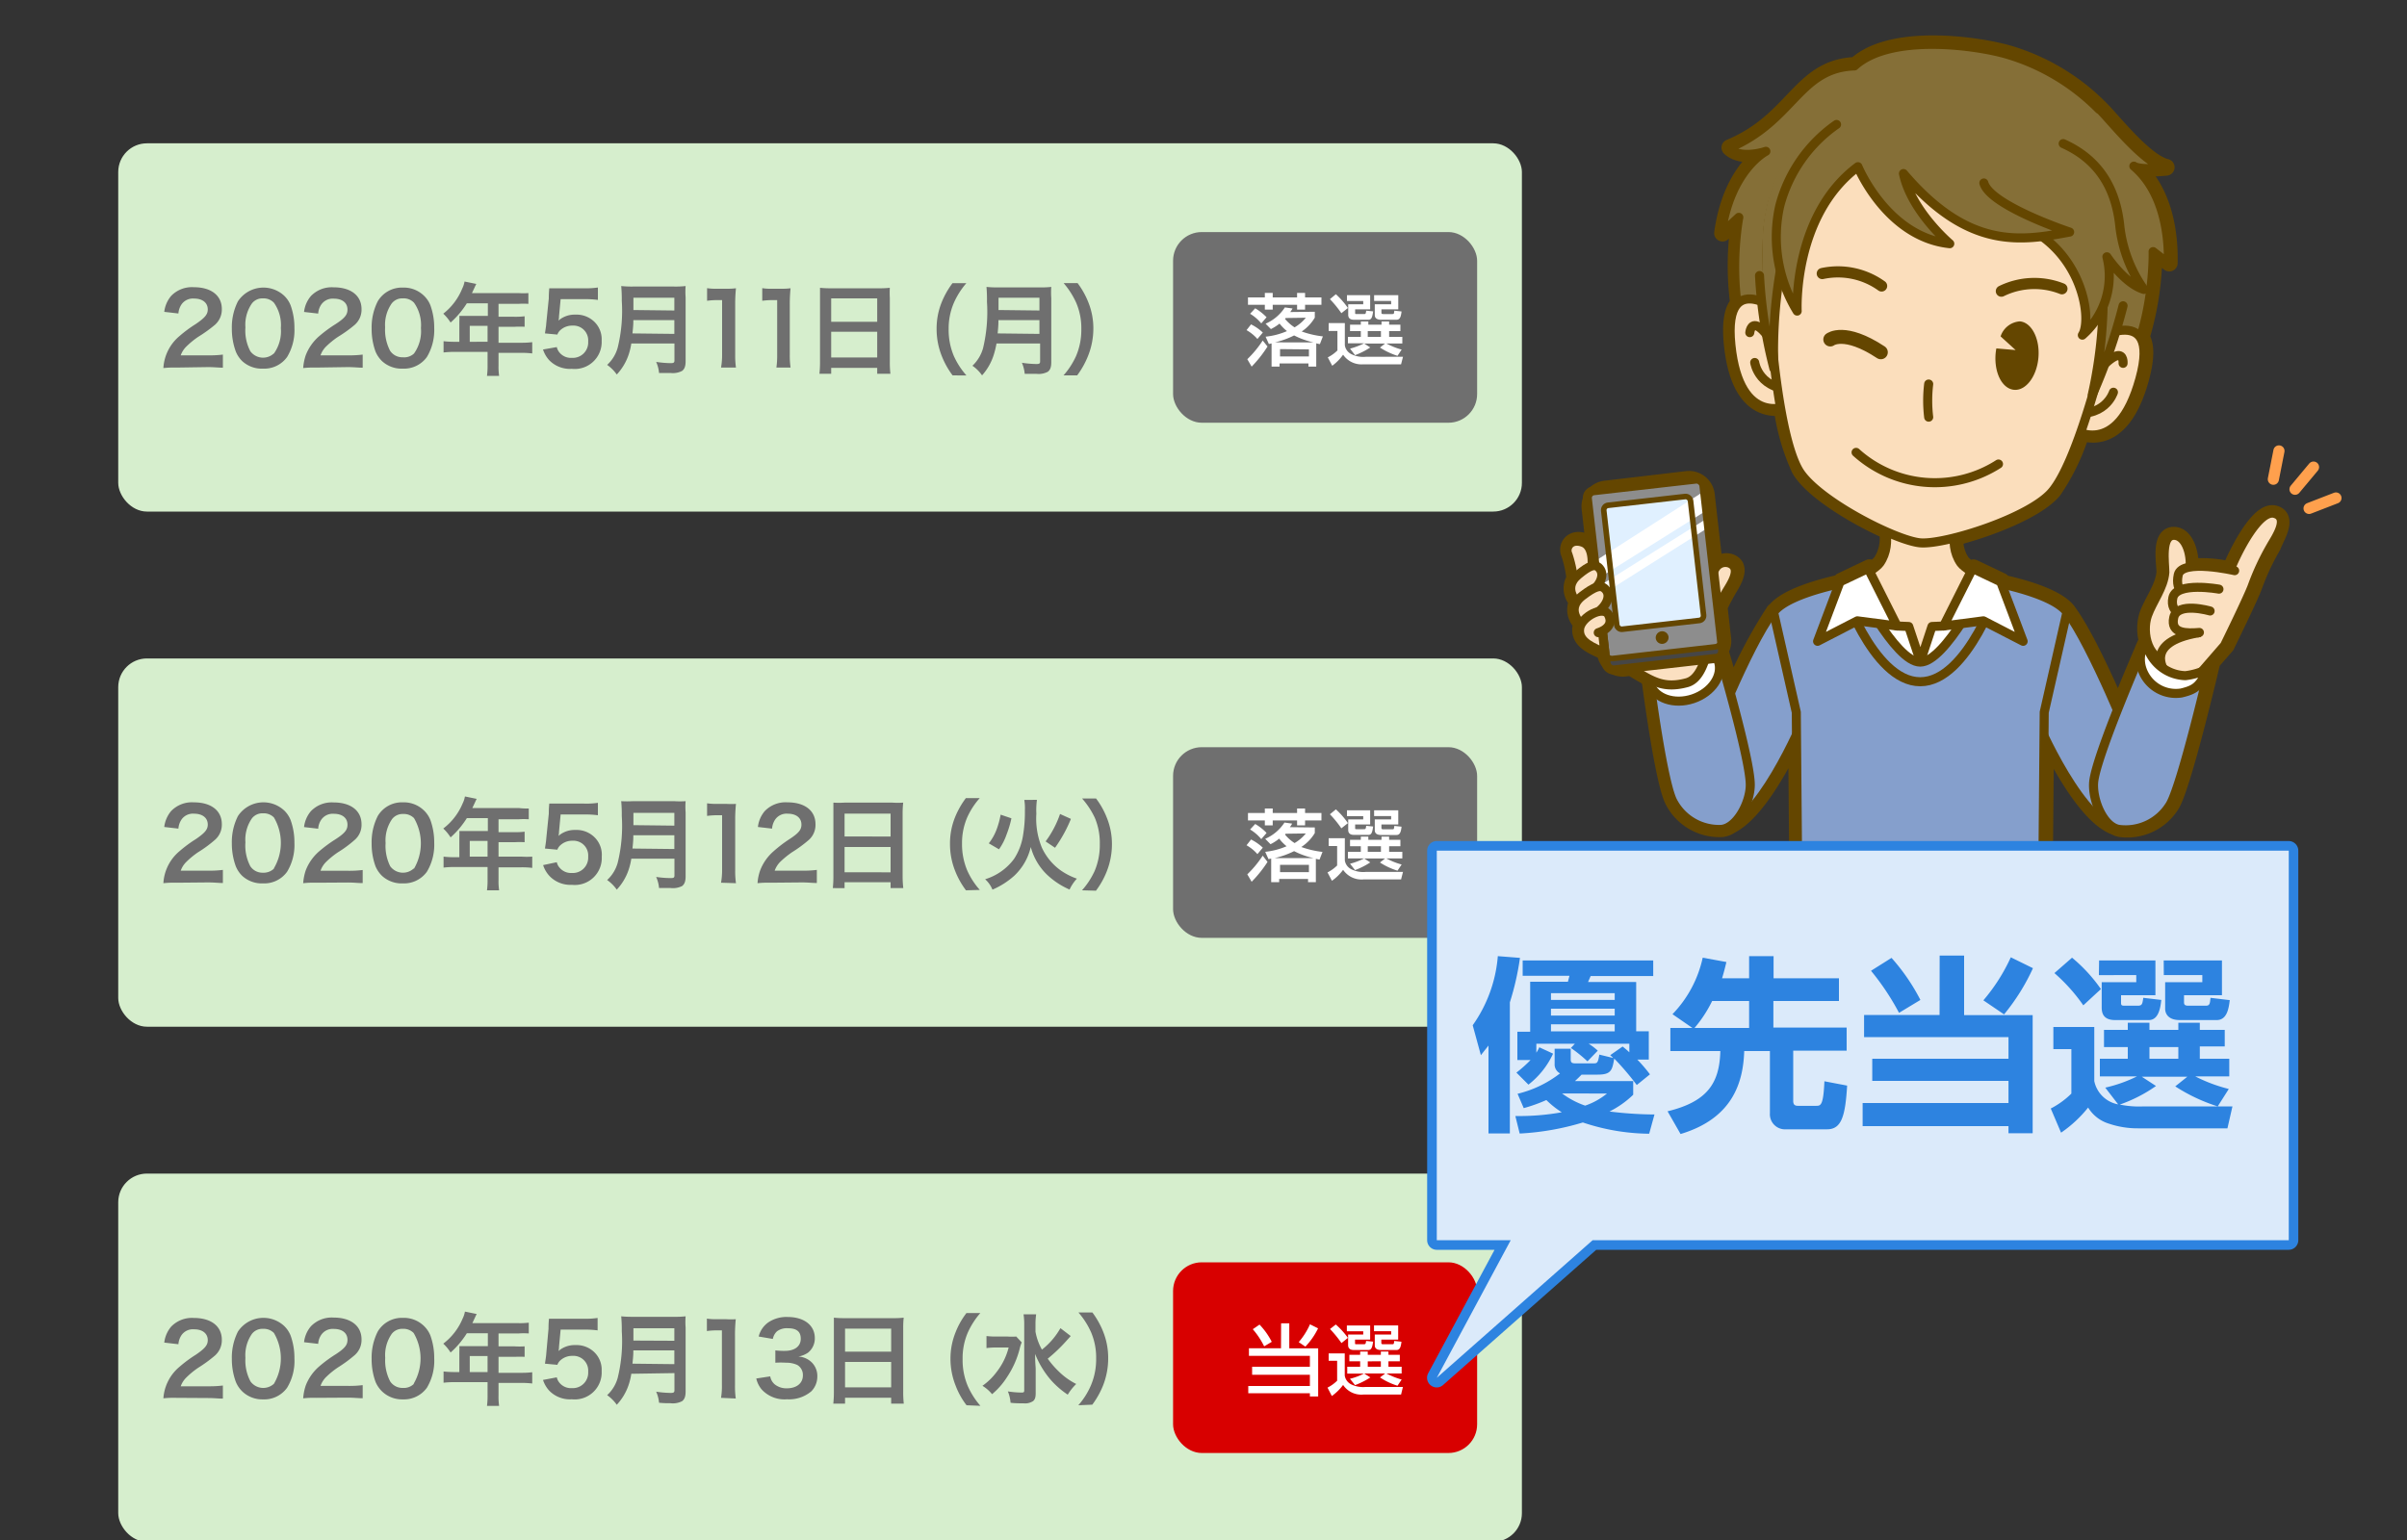 <svg xmlns="http://www.w3.org/2000/svg" xmlns:xlink="http://www.w3.org/1999/xlink" viewBox="0 0 250 160"><rect x="0" y="0" width="250" height="160" fill="#333333" stroke="none"/><defs><style>.a,.j,.r,.u,.v,.x{fill:none;}.b{fill:#d6eecd;}.c{fill:#6f6f6f;}.d,.l{fill:#fff;}.e{fill:#d80000;}.f{clip-path:url(#a);}.g,.s{fill:#644600;}.g,.h,.i,.j,.k,.l,.m,.n,.r,.t,.u,.v{stroke:#644600;}.g,.h,.i,.j,.k,.l,.m,.n,.r,.t,.u,.v,.x{stroke-linecap:round;stroke-linejoin:round;}.g{stroke-width:1.74px;}.h{fill:#7a6528;}.h,.i,.j,.k,.l,.m,.n,.t{stroke-width:0.94px;}.i{fill:#635544;}.k{fill:#fbdebc;}.m{fill:#859fcc;}.n{fill:#fbe0c1;}.o{fill:#464646;}.p{fill:#8d8d8d;}.q{fill:#e0f0ff;}.r{stroke-width:0.58px;}.t,.w{fill:#856f37;}.u{stroke-width:1.45px;}.v,.x{stroke-width:1.16px;}.x{stroke:#ffa04d;}.y{fill:#dbeafa;}.z{fill:#2d83e0;}</style><clipPath id="a"><rect class="a" x="161.57" width="82.65" height="87.77"/></clipPath></defs><rect class="b" x="12.28" y="14.89" width="145.79" height="38.26" rx="2.98"/><path class="c" d="M18.3,38.19a9.73,9.73,0,0,0-1.33.05,4.68,4.68,0,0,1,1.68-3.33,13.54,13.54,0,0,1,1.69-1.25c.95-.65,1.24-1,1.24-1.51,0-.7-.55-1.13-1.42-1.13a1.44,1.44,0,0,0-1.31.61,1.94,1.94,0,0,0-.32.94l-1.47-.17a3.15,3.15,0,0,1,.71-1.65,3,3,0,0,1,2.36-.91c1.8,0,2.91.86,2.91,2.27a2.12,2.12,0,0,1-.73,1.65A14.67,14.67,0,0,1,20.58,35a8.59,8.59,0,0,0-1.22,1,2.41,2.41,0,0,0-.59.92h2.88a11.07,11.07,0,0,0,1.5-.08v1.36c-.48,0-.89-.06-1.55-.06Z"/><path class="c" d="M25.16,37.52a2.94,2.94,0,0,1-.67-1,6.81,6.81,0,0,1-.41-2.36,6,6,0,0,1,.63-2.85,3.17,3.17,0,0,1,4.79-.6,2.84,2.84,0,0,1,.68,1,6.83,6.83,0,0,1,.4,2.38,5.36,5.36,0,0,1-.76,3,2.92,2.92,0,0,1-2.5,1.21A3,3,0,0,1,25.16,37.52Zm3.29-.79a4,4,0,0,0,.72-2.65,4,4,0,0,0-.72-2.63A1.49,1.49,0,0,0,27.32,31a1.38,1.38,0,0,0-1.15.52,3.87,3.87,0,0,0-.68,2.5A4.61,4.61,0,0,0,26,36.49a1.64,1.64,0,0,0,2.43.24Z"/><path class="c" d="M32.81,38.19a9.65,9.65,0,0,0-1.32.05,5.38,5.38,0,0,1,.26-1.32,5,5,0,0,1,1.41-2,14,14,0,0,1,1.7-1.25c1-.65,1.23-1,1.23-1.51,0-.7-.54-1.13-1.42-1.13a1.44,1.44,0,0,0-1.3.61,1.84,1.84,0,0,0-.32.94l-1.47-.17a3.07,3.07,0,0,1,.71-1.65,3,3,0,0,1,2.35-.91c1.8,0,2.91.86,2.91,2.27a2.09,2.09,0,0,1-.73,1.65A14,14,0,0,1,35.1,35a8.74,8.74,0,0,0-1.23,1,2.39,2.39,0,0,0-.58.92h2.88a11.17,11.17,0,0,0,1.5-.08v1.36c-.49,0-.9-.06-1.56-.06Z"/><path class="c" d="M39.68,37.52a3,3,0,0,1-.68-1,6.8,6.8,0,0,1-.4-2.36,6,6,0,0,1,.63-2.85,2.91,2.91,0,0,1,2.62-1.43,3,3,0,0,1,2.17.83,2.84,2.84,0,0,1,.68,1,6.83,6.83,0,0,1,.4,2.38,5.44,5.44,0,0,1-.76,3,2.93,2.93,0,0,1-2.5,1.21A3,3,0,0,1,39.68,37.52ZM43,36.73a4,4,0,0,0,.72-2.65A4,4,0,0,0,43,31.45,1.48,1.48,0,0,0,41.84,31a1.38,1.38,0,0,0-1.15.52A3.87,3.87,0,0,0,40,34a4.72,4.72,0,0,0,.52,2.45,1.53,1.53,0,0,0,1.32.67A1.49,1.49,0,0,0,43,36.73Z"/><path class="c" d="M47.71,33.42a5.74,5.74,0,0,0,0-.6c.22,0,.44,0,.72,0h2.24V31.51H48.49a9.22,9.22,0,0,1-1.69,2,4.66,4.66,0,0,0-.76-.92A6.3,6.3,0,0,0,48,30a2.7,2.7,0,0,0,.25-.75l1.22.25c-.06.12-.08.15-.15.31l-.3.64h4.81a7.48,7.48,0,0,0,1.05,0v1.12a7.74,7.74,0,0,0-1.05,0H51.78v1.34h1.65a7.81,7.81,0,0,0,1.06-.05v1.09a10,10,0,0,0-1,0H51.78v1.66h2.38a8.67,8.67,0,0,0,1.12-.06v1.17a9,9,0,0,0-1.12-.06H51.78v1.29a6.4,6.4,0,0,0,.06,1.1H50.58a7.75,7.75,0,0,0,.06-1.12V36.56H47.19a9.11,9.11,0,0,0-1.12.06V35.45a8.89,8.89,0,0,0,1.12.06h.52Zm2.93,2.09V33.85H48.79v1.66Z"/><path class="c" d="M57.83,36.06a1.35,1.35,0,0,0,.31.6,1.54,1.54,0,0,0,1.26.52,1.6,1.6,0,0,0,1.69-1.7,1.53,1.53,0,0,0-1.62-1.65,1.8,1.8,0,0,0-1.27.47,1.1,1.1,0,0,0-.31.46l-1.29-.12c.11-.73.12-.78.14-1.07L57,31c0-.19,0-.54.05-1.05.3,0,.54,0,1.09,0h2.53a8.16,8.16,0,0,0,1.43-.08v1.29a10.28,10.28,0,0,0-1.42-.08H58.23l-.17,1.8c0,.08,0,.23-.06.43a2.55,2.55,0,0,1,1.76-.62,2.65,2.65,0,0,1,2,.77,2.53,2.53,0,0,1,.73,1.93,2.8,2.8,0,0,1-3.1,2.93,3,3,0,0,1-2.34-.89,3,3,0,0,1-.65-1.12Z"/><path class="c" d="M65.57,35.69a6.79,6.79,0,0,1-.3,1.22,5.63,5.63,0,0,1-1.21,2,4.12,4.12,0,0,0-1-1,3.79,3.79,0,0,0,1.1-1.81,16,16,0,0,0,.42-4.83,14.19,14.19,0,0,0-.06-1.55,10.72,10.72,0,0,0,1.21.05h4.29a9.54,9.54,0,0,0,1.19-.05,7.85,7.85,0,0,0,0,1.16v6.66c0,.52-.12.81-.37,1a2.1,2.1,0,0,1-1.2.21c-.33,0-.67,0-1.19,0a3.54,3.54,0,0,0-.3-1.15,10.87,10.87,0,0,0,1.51.13c.31,0,.39-.06.39-.28V35.69Zm4.47-1V33.26H65.78c0,.32,0,.55-.09,1.38Zm0-2.43V30.93H65.79v1.28Z"/><path class="c" d="M74.89,38.19A7.56,7.56,0,0,0,75,36.85V31.18h-.5a7.55,7.55,0,0,0-1.06.07V29.94a5.93,5.93,0,0,0,1,.06h1a7.74,7.74,0,0,0,1-.05,16,16,0,0,0-.08,1.7v5.2a8.85,8.85,0,0,0,.08,1.34Z"/><path class="c" d="M80.64,38.19a8.76,8.76,0,0,0,.08-1.34V31.18h-.49a7.55,7.55,0,0,0-1.06.07V29.94a5.86,5.86,0,0,0,1,.06h.94a7.65,7.65,0,0,0,1-.05,16,16,0,0,0-.08,1.7v5.2a8.85,8.85,0,0,0,.08,1.34Z"/><path class="c" d="M85.17,31c0-.4,0-.76,0-1.1a9.35,9.35,0,0,0,1.14.05h5a8.54,8.54,0,0,0,1.11-.05,9.56,9.56,0,0,0,0,1.05v6.64a10.56,10.56,0,0,0,.06,1.24H91.11v-.61H86.33v.61H85.11a11.05,11.05,0,0,0,.06-1.24Zm1.16,2.43h4.78V31H86.33Zm0,3.71h4.78V34.47H86.33Z"/><path class="c" d="M98.94,39a8.48,8.48,0,0,1-1.12-2,7.53,7.53,0,0,1-.54-2.83,7.26,7.26,0,0,1,.52-2.75,8.75,8.75,0,0,1,1.13-2h1.44a8.09,8.09,0,0,0-1.3,2.05,6.75,6.75,0,0,0-.54,2.73,6.94,6.94,0,0,0,.55,2.81,8,8,0,0,0,1.3,2Z"/><path class="c" d="M103.5,35.69a9.07,9.07,0,0,1-.3,1.22A5.81,5.81,0,0,1,102,39a3.9,3.9,0,0,0-1-1,4,4,0,0,0,1.1-1.81,16.16,16.16,0,0,0,.41-4.83,14.84,14.84,0,0,0-.05-1.55,10.64,10.64,0,0,0,1.2.05H108a9.54,9.54,0,0,0,1.19-.05,7.85,7.85,0,0,0,0,1.16v6.66c0,.52-.11.81-.37,1a2.06,2.06,0,0,1-1.19.21c-.33,0-.67,0-1.2,0a3.81,3.81,0,0,0-.29-1.15,10.75,10.75,0,0,0,1.51.13c.31,0,.38-.06.38-.28V35.69Zm4.46-1V33.26H103.7c0,.32,0,.55-.08,1.38Zm0-2.43V30.93h-4.25v1.28Z"/><path class="c" d="M110.46,39a8,8,0,0,0,1.3-2,6.91,6.91,0,0,0,.55-2.81,6.68,6.68,0,0,0-.53-2.73,8.48,8.48,0,0,0-1.31-2.05h1.45a8.65,8.65,0,0,1,1.12,2,7.26,7.26,0,0,1,.52,2.75A7.68,7.68,0,0,1,113,37a8.85,8.85,0,0,1-1.12,2Z"/><rect class="c" x="121.84" y="24.11" width="31.58" height="19.81" rx="2.98"/><path class="d" d="M129.94,33.7a5.08,5.08,0,0,1,1.22.85l-.56.67a4.32,4.32,0,0,0-1.13-.92ZM131.65,36A12.7,12.7,0,0,1,130,38.09l-.45-.77a11,11,0,0,0,1.6-1.94Zm-.28-5.57h.82v.47h2.53v-.47h.83v.47h1.7v.77h-1.7v.5h-.83v-.5h-2.53v.5h-.82v-.5h-1.75v-.77h1.75Zm-1,1.6a5.58,5.58,0,0,1,1.18.93l-.55.64a4.52,4.52,0,0,0-1.16-1Zm6.19.36V33a4.49,4.49,0,0,1-1.36,1.44,9.71,9.71,0,0,0,2.2.51l-.31.8a3.14,3.14,0,0,1-.38-.08v2.42h-.81v-.33h-3v.33h-.83V35.68l-.28.06-.34-.76a7.5,7.5,0,0,0,2.22-.58,4.67,4.67,0,0,1-.77-.78,4.92,4.92,0,0,1-.9.57l-.55-.56a4.53,4.53,0,0,0,2-1.69l.8.11a3,3,0,0,1-.24.37Zm-.15,3.18a8.34,8.34,0,0,1-2-.72,8.58,8.58,0,0,1-2,.72Zm-3.46.7v.76h3V36.3Zm.59-3.23a.3.3,0,0,1-.08.08,4.12,4.12,0,0,0,1,.89,4.27,4.27,0,0,0,1.17-1Z"/><path class="d" d="M138,33.57h1.68v2.31a1.23,1.23,0,0,0,.67.91,2.75,2.75,0,0,0,1.49.28h3.88l-.2.78h-3.92a2.31,2.31,0,0,1-2.1-1A5,5,0,0,1,138.37,38l-.46-.87a4,4,0,0,0,1-.72V34.39H138Zm.75-3A8.34,8.34,0,0,1,140,32l-.68.54a11.2,11.2,0,0,0-1.19-1.46Zm1.15.1h2.41v1.47h-1.56v.34c0,.14,0,.15.17.15h.69c.23,0,.24,0,.29-.35l.72.07c-.1.74-.22.87-.52.87h-1.48c-.59,0-.59-.4-.59-.54V31.61h1.56v-.34h-1.69Zm.32,5.55a7.3,7.3,0,0,0,1.46-.55H140V35h1.34V34.4h-1.12v-.67h1.12V33.4h.78v.33h1.37V33.4h.79v.33h1.17v.67h-1.17V35h1.37v.69H144a7.49,7.49,0,0,0,1.58.63l-.43.65a7.54,7.54,0,0,1-1.82-.86l.53-.42h-2.17l.63.41a7.83,7.83,0,0,1-1.58.8Zm1.84-1.82V35h1.37V34.4Zm2.43-3.13h-1.77v-.6h2.51v1.47h-1.75v.33c0,.15.07.16.2.16h.9c.2,0,.2,0,.24-.35l.75.08c-.06.55-.17.86-.52.86h-1.57c-.16,0-.69,0-.69-.48V31.61h1.7Z"/><rect class="b" x="12.28" y="68.41" width="145.79" height="38.26" rx="2.98"/><path class="c" d="M18.3,91.71a9.73,9.73,0,0,0-1.33.05,4.68,4.68,0,0,1,1.68-3.33,13.54,13.54,0,0,1,1.69-1.25c.95-.65,1.24-1,1.24-1.51,0-.7-.55-1.13-1.42-1.13a1.44,1.44,0,0,0-1.31.61,1.94,1.94,0,0,0-.32.94l-1.47-.17a3.15,3.15,0,0,1,.71-1.65,3,3,0,0,1,2.36-.91c1.8,0,2.91.86,2.91,2.27a2.08,2.08,0,0,1-.73,1.64,12.87,12.87,0,0,1-1.73,1.27,8.59,8.59,0,0,0-1.22,1,2.41,2.41,0,0,0-.59.92h2.88a11.07,11.07,0,0,0,1.5-.08v1.36c-.48,0-.89-.06-1.55-.06Z"/><path class="c" d="M25.16,91a2.94,2.94,0,0,1-.67-1,6.82,6.82,0,0,1-.41-2.37,6,6,0,0,1,.63-2.84,3.17,3.17,0,0,1,4.79-.6,2.84,2.84,0,0,1,.68,1,6.83,6.83,0,0,1,.4,2.38,5.36,5.36,0,0,1-.76,3,2.92,2.92,0,0,1-2.5,1.21A3,3,0,0,1,25.16,91Zm3.29-.79a5.2,5.2,0,0,0,0-5.28,1.49,1.49,0,0,0-1.13-.43,1.38,1.38,0,0,0-1.15.52,3.87,3.87,0,0,0-.68,2.5A4.61,4.61,0,0,0,26,90a1.51,1.51,0,0,0,1.31.67A1.54,1.54,0,0,0,28.45,90.25Z"/><path class="c" d="M32.81,91.71a9.65,9.65,0,0,0-1.32.05,5.38,5.38,0,0,1,.26-1.32,5,5,0,0,1,1.41-2,14,14,0,0,1,1.7-1.25c1-.65,1.23-1,1.23-1.51,0-.7-.54-1.13-1.42-1.13a1.44,1.44,0,0,0-1.3.61,1.84,1.84,0,0,0-.32.94l-1.47-.17a3.07,3.07,0,0,1,.71-1.65,3,3,0,0,1,2.35-.91c1.8,0,2.91.86,2.91,2.27a2.05,2.05,0,0,1-.73,1.64,12.33,12.33,0,0,1-1.72,1.27,8.74,8.74,0,0,0-1.23,1,2.39,2.39,0,0,0-.58.92h2.88a11.17,11.17,0,0,0,1.5-.08v1.36c-.49,0-.9-.06-1.56-.06Z"/><path class="c" d="M39.68,91A3,3,0,0,1,39,90a6.82,6.82,0,0,1-.4-2.37,6,6,0,0,1,.63-2.84,2.91,2.91,0,0,1,2.62-1.43,3,3,0,0,1,2.17.83,2.84,2.84,0,0,1,.68,1,6.83,6.83,0,0,1,.4,2.38,5.44,5.44,0,0,1-.76,3,2.93,2.93,0,0,1-2.5,1.21A3,3,0,0,1,39.68,91ZM43,90.25A5.2,5.2,0,0,0,43,85a1.48,1.48,0,0,0-1.12-.43,1.38,1.38,0,0,0-1.15.52,3.87,3.87,0,0,0-.68,2.5A4.72,4.72,0,0,0,40.53,90a1.64,1.64,0,0,0,2.43.24Z"/><path class="c" d="M47.71,86.94a5.74,5.74,0,0,0,0-.6c.22,0,.44,0,.72,0h2.24V85H48.49a9.22,9.22,0,0,1-1.69,2,4.66,4.66,0,0,0-.76-.92,6.3,6.3,0,0,0,2-2.58,2.7,2.7,0,0,0,.25-.75l1.22.25c-.06.12-.08.15-.15.31l-.3.64h4.81A7.48,7.48,0,0,0,54.92,84v1.12a7.74,7.74,0,0,0-1.05,0H51.78v1.34h1.65a7.81,7.81,0,0,0,1.06-.05v1.09a10,10,0,0,0-1,0H51.78V89h2.38A8.67,8.67,0,0,0,55.28,89v1.17a9,9,0,0,0-1.12-.06H51.78v1.29a6.4,6.4,0,0,0,.06,1.1H50.58a7.75,7.75,0,0,0,.06-1.12V90.08H47.19a9.11,9.11,0,0,0-1.12.06V89a8.89,8.89,0,0,0,1.12.06h.52ZM50.64,89V87.37H48.79V89Z"/><path class="c" d="M57.83,89.58a1.26,1.26,0,0,0,.31.59,1.55,1.55,0,0,0,1.26.53A1.6,1.6,0,0,0,61.09,89a1.53,1.53,0,0,0-1.62-1.65,1.8,1.8,0,0,0-1.27.47,1.1,1.1,0,0,0-.31.46l-1.29-.12c.11-.73.12-.78.14-1.07L57,84.54c0-.19,0-.54.05-1.05.3,0,.54,0,1.09,0h2.53a8.16,8.16,0,0,0,1.43-.08v1.29a10.28,10.28,0,0,0-1.42-.08H58.23l-.17,1.8c0,.08,0,.23-.06.43a2.55,2.55,0,0,1,1.76-.62,2.65,2.65,0,0,1,2,.77A2.53,2.53,0,0,1,62.5,89a2.8,2.8,0,0,1-3.1,2.93A3,3,0,0,1,57.06,91a3,3,0,0,1-.65-1.12Z"/><path class="c" d="M65.57,89.21a6.79,6.79,0,0,1-.3,1.22,5.63,5.63,0,0,1-1.21,2,4.12,4.12,0,0,0-1-1,3.79,3.79,0,0,0,1.1-1.81,16,16,0,0,0,.42-4.83,14.19,14.19,0,0,0-.06-1.55,10.72,10.72,0,0,0,1.21,0h4.29a9.54,9.54,0,0,0,1.19,0,7.85,7.85,0,0,0,0,1.16v6.66c0,.52-.12.81-.37,1a2.12,2.12,0,0,1-1.2.2c-.33,0-.67,0-1.19,0a3.54,3.54,0,0,0-.3-1.15,10.74,10.74,0,0,0,1.51.12c.31,0,.39-.05.39-.27V89.21Zm4.47-1V86.78H65.78c0,.32,0,.55-.09,1.38Zm0-2.43V84.45H65.79v1.28Z"/><path class="c" d="M74.89,91.71A7.56,7.56,0,0,0,75,90.37V84.7h-.5a7.55,7.55,0,0,0-1.06.07V83.46a5.93,5.93,0,0,0,1,.06h1a7.74,7.74,0,0,0,1,0,16,16,0,0,0-.08,1.7v5.2a8.85,8.85,0,0,0,.08,1.34Z"/><path class="c" d="M80,91.71a9.65,9.65,0,0,0-1.32.05,4.9,4.9,0,0,1,.27-1.32,5,5,0,0,1,1.4-2A14,14,0,0,1,82,87.18c1-.65,1.24-1,1.24-1.51,0-.7-.55-1.13-1.42-1.13a1.44,1.44,0,0,0-1.31.61,1.94,1.94,0,0,0-.32.94l-1.47-.17a3.07,3.07,0,0,1,.71-1.65,3,3,0,0,1,2.36-.91c1.8,0,2.91.86,2.91,2.27A2.08,2.08,0,0,1,84,87.27a13.74,13.74,0,0,1-1.73,1.27,9.35,9.35,0,0,0-1.23,1,2.51,2.51,0,0,0-.58.92h2.88a11.07,11.07,0,0,0,1.5-.08v1.36c-.48,0-.9-.06-1.55-.06Z"/><path class="c" d="M86.56,84.49c0-.4,0-.76,0-1.1a9.25,9.25,0,0,0,1.14,0h5a8.54,8.54,0,0,0,1.11,0,9.65,9.65,0,0,0-.06,1v6.64a10.42,10.42,0,0,0,.07,1.24H92.5v-.61H87.72v.61H86.5a11.05,11.05,0,0,0,.06-1.24Zm1.16,2.42H92.5V84.53H87.72Zm0,3.72H92.5V88H87.72Z"/><path class="c" d="M100.33,92.5a8.48,8.48,0,0,1-1.12-2,7.54,7.54,0,0,1-.54-2.84,7.25,7.25,0,0,1,.52-2.74,8.75,8.75,0,0,1,1.13-2h1.44a7.82,7.82,0,0,0-1.3,2,6.74,6.74,0,0,0-.54,2.72,7,7,0,0,0,.55,2.82,7.71,7.71,0,0,0,1.3,2Z"/><path class="c" d="M107.7,83.1a8.06,8.06,0,0,0-.06,1.45,7.91,7.91,0,0,0,.57,3.51,6,6,0,0,0,2,2.4,7,7,0,0,0,1.64.83,4.31,4.31,0,0,0-.76,1.13,8,8,0,0,1-2.47-1.67A6.22,6.22,0,0,1,107.06,88a5.93,5.93,0,0,1-1.73,3,8.24,8.24,0,0,1-2.25,1.43,2.92,2.92,0,0,0-.76-1.08,5.85,5.85,0,0,0,3-2.11,6.15,6.15,0,0,0,.92-2.35,14.72,14.72,0,0,0,.21-2.7,5.5,5.5,0,0,0-.06-1.08Zm-5,4.52a5.36,5.36,0,0,0,.81-1.44,8.74,8.74,0,0,0,.42-1.54l1.12.38a10.74,10.74,0,0,1-.51,1.7,6.07,6.07,0,0,1-.78,1.52Zm5.9-.2a10.39,10.39,0,0,0,1.5-2.85l1.13.51a14.65,14.65,0,0,1-1.65,3Z"/><path class="c" d="M112.38,92.5a8.07,8.07,0,0,0,1.31-2,6.92,6.92,0,0,0,.54-2.82,6.67,6.67,0,0,0-.52-2.72,8.57,8.57,0,0,0-1.32-2h1.45a8.3,8.3,0,0,1,1.12,2,7.26,7.26,0,0,1,.53,2.74,7.7,7.7,0,0,1-.54,2.84,8.48,8.48,0,0,1-1.12,2Z"/><rect class="c" x="121.84" y="77.63" width="31.58" height="19.81" rx="2.98"/><path class="d" d="M129.94,87.22a5.08,5.08,0,0,1,1.22.85l-.56.67a4.32,4.32,0,0,0-1.13-.92Zm1.71,2.33A12.7,12.7,0,0,1,130,91.61l-.45-.77a11,11,0,0,0,1.6-1.94ZM131.37,84h.82v.47h2.53V84h.83v.47h1.7v.77h-1.7v.51h-.83v-.51h-2.53v.51h-.82v-.51h-1.75v-.77h1.75Zm-1,1.61a5.27,5.27,0,0,1,1.18.93l-.55.64a4.52,4.52,0,0,0-1.16-1Zm6.19.36v.58A4.49,4.49,0,0,1,135.16,88a9.71,9.71,0,0,0,2.2.51l-.31.8-.38-.08v2.42h-.81v-.33h-3v.33h-.83V89.2l-.28.06-.34-.76a7.5,7.5,0,0,0,2.22-.58,4.34,4.34,0,0,1-.77-.79,4.57,4.57,0,0,1-.9.58l-.55-.56a4.53,4.53,0,0,0,2-1.69l.8.11a3,3,0,0,1-.24.37Zm-.15,3.18a8.34,8.34,0,0,1-2-.72,9.13,9.13,0,0,1-2,.72Zm-3.46.7v.76h3v-.76Zm.59-3.23a.3.3,0,0,1-.08.08,4.12,4.12,0,0,0,1,.89,4.27,4.27,0,0,0,1.17-1Z"/><path class="d" d="M138,87.09h1.68V89.4a1.23,1.23,0,0,0,.67.91,2.75,2.75,0,0,0,1.49.28h3.88l-.2.78h-3.92a2.31,2.31,0,0,1-2.1-1,5,5,0,0,1-1.16,1.14l-.46-.87a4,4,0,0,0,1-.72V87.9H138Zm.75-3A8,8,0,0,1,140,85.52l-.68.54a11.2,11.2,0,0,0-1.19-1.46Zm1.15.1h2.41v1.47h-1.56V86c0,.14,0,.15.17.15h.69c.23,0,.24,0,.29-.35l.72.07c-.1.74-.22.87-.52.87h-1.48c-.59,0-.59-.4-.59-.54V85.13h1.56v-.34h-1.69Zm.32,5.55a7.3,7.3,0,0,0,1.46-.55H140V88.5h1.34v-.58h-1.12v-.67h1.12v-.33h.78v.33h1.37v-.33h.79v.33h1.17v.67h-1.17v.58h1.37v.69H144a7.49,7.49,0,0,0,1.58.63l-.43.64a7.15,7.15,0,0,1-1.82-.85l.53-.42h-2.17l.63.41a7.83,7.83,0,0,1-1.58.8Zm1.84-1.82v.58h1.37v-.58Zm2.43-3.13h-1.77v-.6h2.51v1.47h-1.75V86c0,.15.07.16.2.16h.9c.2,0,.2,0,.24-.35l.75.08c-.06.55-.17.86-.52.86h-1.57c-.16,0-.69,0-.69-.48V85.13h1.7Z"/><rect class="b" x="12.28" y="121.93" width="145.79" height="38.26" rx="2.98"/><path class="c" d="M18.3,145.23a9.73,9.73,0,0,0-1.33.05A4.68,4.68,0,0,1,18.65,142a13.54,13.54,0,0,1,1.69-1.25c.95-.65,1.24-1,1.24-1.51,0-.7-.55-1.13-1.42-1.13a1.44,1.44,0,0,0-1.31.61,1.94,1.94,0,0,0-.32.94l-1.47-.17a3.15,3.15,0,0,1,.71-1.65,3,3,0,0,1,2.36-.91c1.8,0,2.91.86,2.91,2.27a2.12,2.12,0,0,1-.73,1.65,14.67,14.67,0,0,1-1.73,1.26,8.59,8.59,0,0,0-1.22,1,2.41,2.41,0,0,0-.59.92h2.88a11.07,11.07,0,0,0,1.5-.08v1.36c-.48,0-.89-.06-1.55-.06Z"/><path class="c" d="M25.16,144.56a2.94,2.94,0,0,1-.67-1,6.81,6.81,0,0,1-.41-2.36,6,6,0,0,1,.63-2.85,3.17,3.17,0,0,1,4.79-.6,2.84,2.84,0,0,1,.68,1,6.83,6.83,0,0,1,.4,2.38,5.36,5.36,0,0,1-.76,3.05,2.92,2.92,0,0,1-2.5,1.21A3,3,0,0,1,25.16,144.56Zm3.29-.79a5.2,5.2,0,0,0,0-5.28,1.49,1.49,0,0,0-1.13-.43,1.38,1.38,0,0,0-1.15.52,3.87,3.87,0,0,0-.68,2.5,4.61,4.61,0,0,0,.53,2.45,1.64,1.64,0,0,0,2.43.24Z"/><path class="c" d="M32.81,145.23a9.65,9.65,0,0,0-1.32.05,5.38,5.38,0,0,1,.26-1.32,5,5,0,0,1,1.41-2,14,14,0,0,1,1.7-1.25c1-.65,1.23-1,1.23-1.51,0-.7-.54-1.13-1.42-1.13a1.44,1.44,0,0,0-1.3.61,1.84,1.84,0,0,0-.32.94l-1.47-.17a3.07,3.07,0,0,1,.71-1.65,3,3,0,0,1,2.35-.91c1.8,0,2.91.86,2.91,2.27a2.09,2.09,0,0,1-.73,1.65,14,14,0,0,1-1.72,1.26,8.74,8.74,0,0,0-1.23,1,2.39,2.39,0,0,0-.58.92h2.88a11.17,11.17,0,0,0,1.5-.08v1.36c-.49,0-.9-.06-1.56-.06Z"/><path class="c" d="M39.68,144.56a3,3,0,0,1-.68-1,6.8,6.8,0,0,1-.4-2.36,6,6,0,0,1,.63-2.85,2.91,2.91,0,0,1,2.62-1.43,3,3,0,0,1,2.17.83,2.84,2.84,0,0,1,.68,1,6.83,6.83,0,0,1,.4,2.38,5.44,5.44,0,0,1-.76,3.05,2.93,2.93,0,0,1-2.5,1.21A3,3,0,0,1,39.68,144.56Zm3.28-.79a5.2,5.2,0,0,0,0-5.28,1.48,1.48,0,0,0-1.12-.43,1.38,1.38,0,0,0-1.15.52,3.87,3.87,0,0,0-.68,2.5,4.72,4.72,0,0,0,.52,2.45,1.53,1.53,0,0,0,1.32.67A1.49,1.49,0,0,0,43,143.77Z"/><path class="c" d="M47.71,140.46a5.74,5.74,0,0,0,0-.6c.22,0,.44,0,.72,0h2.24v-1.34H48.49a9.22,9.22,0,0,1-1.69,2,4.66,4.66,0,0,0-.76-.92,6.3,6.3,0,0,0,2-2.58,2.7,2.7,0,0,0,.25-.75l1.22.25c-.06.12-.08.15-.15.31l-.3.64h4.81a7.48,7.48,0,0,0,1.05-.05v1.12a7.74,7.74,0,0,0-1.05,0H51.78v1.34h1.65a7.81,7.81,0,0,0,1.06,0v1.09a10,10,0,0,0-1,0H51.78v1.66h2.38a8.67,8.67,0,0,0,1.12-.06v1.17a9,9,0,0,0-1.12-.06H51.78v1.29a6.4,6.4,0,0,0,.06,1.1H50.58a7.75,7.75,0,0,0,.06-1.12V143.6H47.19a9.11,9.11,0,0,0-1.12.06v-1.17a8.89,8.89,0,0,0,1.12.06h.52Zm2.93,2.09v-1.66H48.79v1.66Z"/><path class="c" d="M57.83,143.1a1.35,1.35,0,0,0,.31.6,1.54,1.54,0,0,0,1.26.52,1.6,1.6,0,0,0,1.69-1.7,1.53,1.53,0,0,0-1.62-1.65,1.8,1.8,0,0,0-1.27.47,1.1,1.1,0,0,0-.31.46l-1.29-.12c.11-.73.12-.78.14-1.07l.23-2.55c0-.19,0-.54.05-1.05.3,0,.54,0,1.09,0h2.53a8.16,8.16,0,0,0,1.43-.08v1.29a10.28,10.28,0,0,0-1.42-.08H58.23l-.17,1.8c0,.08,0,.23-.06.43a2.55,2.55,0,0,1,1.76-.62,2.65,2.65,0,0,1,2,.77,2.53,2.53,0,0,1,.73,1.93,2.8,2.8,0,0,1-3.1,2.93,3,3,0,0,1-2.34-.89,3,3,0,0,1-.65-1.12Z"/><path class="c" d="M65.57,142.73a6.79,6.79,0,0,1-.3,1.22,5.63,5.63,0,0,1-1.21,2,4.12,4.12,0,0,0-1-1,3.79,3.79,0,0,0,1.1-1.81,16,16,0,0,0,.42-4.83,14.19,14.19,0,0,0-.06-1.55,10.72,10.72,0,0,0,1.21.05h4.29a9.54,9.54,0,0,0,1.19-.05,7.85,7.85,0,0,0,0,1.16v6.66c0,.52-.12.81-.37,1a2.1,2.1,0,0,1-1.2.21c-.33,0-.67,0-1.19-.05a3.54,3.54,0,0,0-.3-1.15,10.87,10.87,0,0,0,1.51.13c.31,0,.39-.06.39-.28v-1.78Zm4.47-1V140.3H65.78c0,.32,0,.55-.09,1.38Zm0-2.43V138H65.79v1.28Z"/><path class="c" d="M74.89,145.23a7.56,7.56,0,0,0,.09-1.34v-5.67h-.5a7.55,7.55,0,0,0-1.06.07V137a5.93,5.93,0,0,0,1,.06h1a7.74,7.74,0,0,0,1,0,16,16,0,0,0-.08,1.7v5.2a8.85,8.85,0,0,0,.08,1.34Z"/><path class="c" d="M80,143a1.36,1.36,0,0,0,.48.84,1.93,1.93,0,0,0,1.25.4c1,0,1.66-.52,1.66-1.34a1.2,1.2,0,0,0-.57-1.08,2.73,2.73,0,0,0-1.18-.24,9.12,9.12,0,0,0-1.11,0v-1.28a7.31,7.31,0,0,0,1,.05c1,0,1.64-.47,1.64-1.26S82.69,138,81.82,138a1.7,1.7,0,0,0-1.12.32,1.44,1.44,0,0,0-.43.79l-1.47-.25a2.53,2.53,0,0,1,1-1.47,3.37,3.37,0,0,1,2-.56c1.72,0,2.83.86,2.83,2.2a1.89,1.89,0,0,1-.71,1.51,2.56,2.56,0,0,1-1,.4,2.15,2.15,0,0,1,1.47.69,2,2,0,0,1,.5,1.42,2.19,2.19,0,0,1-.62,1.5,3.58,3.58,0,0,1-2.53.83,3.21,3.21,0,0,1-2.61-1,2.66,2.66,0,0,1-.58-1.16Z"/><path class="c" d="M86.61,138c0-.4,0-.76,0-1.1a9.35,9.35,0,0,0,1.14.05h5a8.54,8.54,0,0,0,1.11-.05,9.56,9.56,0,0,0-.05,1.05v6.64a10.56,10.56,0,0,0,.06,1.24H92.56v-.61H87.77v.61H86.55a11.05,11.05,0,0,0,.06-1.24Zm1.16,2.43h4.79v-2.39H87.77Zm0,3.71h4.79v-2.64H87.77Z"/><path class="c" d="M100.39,146a7.84,7.84,0,0,1-1.12-2,7.54,7.54,0,0,1-.55-2.83,7.27,7.27,0,0,1,.53-2.75,8.06,8.06,0,0,1,1.13-2h1.44a8.18,8.18,0,0,0-1.31,2.05,6.75,6.75,0,0,0-.53,2.73,6.94,6.94,0,0,0,.54,2.81,8.07,8.07,0,0,0,1.31,2.05Z"/><path class="c" d="M106.12,139.47a4,4,0,0,0-.22.69,9.47,9.47,0,0,1-1.31,2.92,7.59,7.59,0,0,1-1.55,1.77,3.9,3.9,0,0,0-1-.87,6.45,6.45,0,0,0,1.49-1.46,6.81,6.81,0,0,0,1.23-2.52h-1.3a7.22,7.22,0,0,0-1,.06v-1.25a7.49,7.49,0,0,0,1.1.05h1.08a6.21,6.21,0,0,0,.91,0Zm5.09-.66-.55.61a16.1,16.1,0,0,1-1.84,1.74,9.36,9.36,0,0,0,1.17,1.35,7.09,7.09,0,0,0,1.79,1.28,5.58,5.58,0,0,0-.88,1.11,9,9,0,0,1-1.76-1.53,9.54,9.54,0,0,1-1.63-2.7c0,1,.06,1.27.06,1.61v2.45c0,.47-.08.67-.27.84a1.53,1.53,0,0,1-1,.23c-.38,0-.94,0-1.34-.06a3.76,3.76,0,0,0-.28-1.18,9.52,9.52,0,0,0,1.33.12c.31,0,.37,0,.37-.25v-6.8a6.82,6.82,0,0,0-.07-1.08h1.31a7,7,0,0,0-.07,1.09v.72a5.86,5.86,0,0,0,.67,1.86,7.5,7.5,0,0,0,1.92-2.23Z"/><path class="c" d="M112,146a7.71,7.71,0,0,0,1.3-2.05,6.91,6.91,0,0,0,.55-2.81,6.68,6.68,0,0,0-.53-2.73,8.18,8.18,0,0,0-1.31-2.05h1.45a8.65,8.65,0,0,1,1.12,2,7.3,7.3,0,0,1,.52,2.75,7.68,7.68,0,0,1-.53,2.83,8.85,8.85,0,0,1-1.12,2Z"/><rect class="e" x="121.84" y="131.15" width="31.58" height="19.81" rx="2.98"/><path class="d" d="M133.06,137.49h.85v2.6h3v5h-.86v-.34h-6.4V144h6.4v-1.17h-6V142h6v-1.13h-6.33v-.79h3.33Zm-2.24.13a7.57,7.57,0,0,1,1.27,1.79l-.79.47a8.33,8.33,0,0,0-1.18-1.78Zm6.08.39a7.45,7.45,0,0,1-1.32,1.9l-.69-.47a7.4,7.4,0,0,0,1.17-1.85Z"/><path class="d" d="M138,140.61h1.67v2.31a1.23,1.23,0,0,0,.67.91,2.84,2.84,0,0,0,1.49.27h3.88l-.19.79h-3.93a2.27,2.27,0,0,1-2.09-1,5.32,5.32,0,0,1-1.17,1.15l-.45-.87a4,4,0,0,0,1-.72v-2.07H138Zm.74-3A8,8,0,0,1,140,139l-.67.54a12.09,12.09,0,0,0-1.19-1.46Zm1.15.1h2.42v1.47h-1.57v.34c0,.14,0,.14.17.14h.69c.23,0,.24,0,.29-.34l.73.07c-.11.74-.23.87-.53.87h-1.48c-.59,0-.59-.4-.59-.54v-1.07h1.57v-.34h-1.7Zm.32,5.54a6.8,6.8,0,0,0,1.46-.54h-1.74V142h1.34v-.57h-1.12v-.67h1.12v-.34h.79v.34h1.36v-.34h.79v.34h1.18v.67h-1.18V142h1.37v.7H144a8.32,8.32,0,0,0,1.58.63l-.43.64a7,7,0,0,1-1.82-.86l.54-.41h-2.18l.64.41a8.16,8.16,0,0,1-1.59.8Zm1.85-1.81V142h1.36v-.57Zm2.43-3.13h-1.78v-.6h2.51v1.47h-1.75v.33c0,.15.08.15.21.15h.9c.19,0,.19,0,.23-.34l.75.08c-.06.55-.17.86-.51.86h-1.58c-.16,0-.68,0-.68-.48v-1.13h1.7Z"/><g class="f"><path class="g" d="M236.23,53.38c-1.63-.42-3.83,4-4.53,5.7l-.36.06a12.89,12.89,0,0,0-3.87-.23c.1-1.3-.44-3.23-1.62-3.3-1.57-.1-1,2.9-1,3.84-.13,1.6-1.27,3-1.8,4.47a4.76,4.76,0,0,0,0,2.75l-.08,0a8.89,8.89,0,0,0-.45,1c-.56,1.3-1.56,3.65-2.51,6.07-1.45-3.35-3.62-8.06-5.27-10.26v0c-1.14-1.47-4.68-2.44-6.78-2.91l-.07-.19-2.92-1.39-.15.31a4.85,4.85,0,0,1-1.07-.87,4.22,4.22,0,0,1-.7-2.61c3.66-.92,8.66-2.91,10.25-4.9a22.54,22.54,0,0,0,2.88-6c1.47.48,4.47.57,6.16-5.59.62-2.25.53-3.57.06-4.3a30.61,30.61,0,0,0,1.32-8.94l1.59,1.24c0-.93.23-6.88-3.59-10.12.67.46,3.27.17,3.27.17-2.2-.53-5.44-4.67-6.75-6l-.09-.09a22.3,22.3,0,0,0-9.4-5.67c-3.09-.93-12.25-2.31-16,1.17-5.83.21-6.29,5.72-13.08,8.55,1.3,1.22,3.88.32,3.88.32s-3.73,1.9-4.64,8.56l1.83-1.7a30.49,30.49,0,0,0-.17,9c-.59.64-.89,1.93-.65,4.26.65,6.35,3.63,6.75,5.16,6.52a22.35,22.35,0,0,0,1.84,6.42c1.22,2.18,5.67,4.91,9.11,6.43a4.47,4.47,0,0,1-.65,3.27,4.51,4.51,0,0,1-1.06.87l-.15-.31-2.92,1.39-.07.18c-2.11.47-5.71,1.46-6.83,2.95l.31,1.36-.38-1.34a50.8,50.8,0,0,0-4.4,8.38c-.66-2.39-1.21-4.25-1.21-4.25l-.05,0a1.84,1.84,0,0,0,.32-1.24l-.38-3.34c.24-.56.54-1.1.83-1.63.39-.7,1.67-2.46.39-3a1.22,1.22,0,0,0-1.41.35,1.53,1.53,0,0,0-.25.45l-.89-7.83a1.82,1.82,0,0,0-2-1.6l-8.49,1a1.81,1.81,0,0,0-1.6,2l.67,5.9a.88.88,0,0,0-.31,0c.05-.71,0-2.09-.94-2.45-1.3-.48-1.89.56-1.56,1.25a12.39,12.39,0,0,1,.57,2.62l0,0a1.83,1.83,0,0,0,.29,2.35,1.85,1.85,0,0,0,.46,2.3,1.5,1.5,0,0,0-.14.44c-.21,1.48,1.55,2,2.62,2.55l-.24-2.11H166a2.65,2.65,0,0,0,.47-.19l.27,2.35a1.81,1.81,0,0,0,2,1.6l.67-.08c.72.43,1.32.81,1.91,1.1a2,2,0,0,0,.1.54s1.35,10.45,2.41,12.29a5.4,5.4,0,0,0,5,2.83,1.94,1.94,0,0,0,.92-.35c2.77-1.39,5.57-6.79,6.84-9.49l.18,20.89-1.31,7.93-.21,2.87.44.09a27.75,27.75,0,0,0-.24,4.11c.08,2.21,1.09,10.89,1.15,20.57.06,12.26-.93,28.07-.93,28.07l.54-.15a2.33,2.33,0,0,1-.28.26c-1.47,1.17-7.7,3.19-7.8,5.52a14.93,14.93,0,0,0,0,3.24c.22,1.24,5.28,2.33,8.6.61l2.9-2.34,0,.92s2.67-1.24,3.18-2.25l0-4.22,0-.25.06,0,2.87-29,2.88-18,.91-.07.92.07,2.88,18,2.87,29,.06,0,0,.25,0,4.22c.51,1,3.18,2.25,3.18,2.25l0-.92,2.9,2.34c3.31,1.72,8.38.63,8.59-.61a13.88,13.88,0,0,0,0-3.24c-.1-2.33-6.33-4.35-7.8-5.52a2.33,2.33,0,0,1-.28-.26l.54.15s-1-15.81-.93-28.07c.05-9.68,1.07-18.36,1.15-20.57a27.75,27.75,0,0,0-.24-4.11l.44-.09-.21-2.87h0l-1.32-7.93.19-20.75c1.38,2.87,4.39,8.49,7.25,9.51a1.54,1.54,0,0,0,.53.19,5.39,5.39,0,0,0,5.24-2.45c1.19-1.75,4.21-14.67,4.21-14.67l-.14,0,1.66-1.9s2.42-4.93,2.88-6.18a26.15,26.15,0,0,1,1.95-4.17C236.28,56,237.78,53.78,236.23,53.38ZM165.91,61l-.14.05.13-.15Zm.11,2.58.17-.14v.11Zm62.29,2.2a9.06,9.06,0,0,0-2.36.67l.19-1a3.71,3.71,0,0,0,2.13.27Z"/><path class="h" d="M212.48,158.34A1.94,1.94,0,0,0,213,161c1.47,1.17,7.7,3.19,7.8,5.52a13.88,13.88,0,0,1,0,3.24c-.21,1.24-5.28,2.33-8.59.61L209.3,168l0,.92s-2.67-1.24-3.18-2.25l0-4.22.57-3.35Z"/><path class="h" d="M186.43,158.34a2,2,0,0,1-.5,2.63c-1.47,1.17-7.7,3.19-7.8,5.52a14.93,14.93,0,0,0,0,3.24c.22,1.24,5.28,2.33,8.6.61l2.9-2.34,0,.92s2.67-1.24,3.18-2.25l0-4.22-.57-3.35Z"/><path class="i" d="M211.33,98.25s2.3,9,2.13,14c-.08,2.21-1.1,10.89-1.15,20.57-.06,12.26.93,28.07.93,28.07l-2.38-.67-4.74,2-2.87-29-2.88-18-.92-.07-.91.07-2.88,18-2.87,29-4.74-2-2.38.67s1-15.81.93-28.07c-.06-9.68-1.07-18.36-1.15-20.57-.17-5,2.13-14,2.13-14"/><line class="j" x1="193.61" y1="113.03" x2="197.25" y2="114.35"/><line class="j" x1="205.3" y1="113.03" x2="201.66" y2="114.35"/><polyline class="j" points="198.36 100.98 198.36 109.86 199.44 111.06 199.44 114.78"/><line class="j" x1="200.52" y1="101.18" x2="200.52" y2="109.03"/><path class="k" d="M209.94,62.05c-.88-.19-5.65-2.65-6.28-3.55-1.5-2.15-.14-5-.14-5h-8.13s1.36,2.85-.15,5c-.62.9-5.39,3.36-6.28,3.55C189,75,209.94,75,209.94,62.05Z"/><polyline class="l" points="207.32 106.66 207.32 62.18 201.87 65.04 200.66 65.09 199.46 68.73 198.25 65.09 197.04 65.04 191.59 62.18 191.59 106.66"/><path class="m" d="M213.45,105.15l.21,2.87a85.48,85.48,0,0,1-14.2,1.78A85.5,85.5,0,0,1,185.25,108l.21-2.87"/><path class="m" d="M211.52,74.78s4.83,11.41,8.92,11.37c3.25,0,1.05-8.63,1.05-8.63s-4.12-10.4-6.83-14"/><path class="m" d="M187.29,74.78s-4.74,11.41-8.82,11.37c-3.25,0-1.05-8.63-1.05-8.63s4-10.3,6.72-13.92"/><path class="m" d="M199.44,106.93a81.4,81.4,0,0,0,14-1.78l-1.32-7.93L212.32,74l2.36-10.4c-1.62-2.16-8.44-3.26-8.44-3.26s-4.17,9.5-6.8,9.5-6.8-9.5-6.8-9.5-6.81,1.1-8.43,3.26L186.57,74l.2,23.24-1.31,7.93A81.22,81.22,0,0,0,199.44,106.93Z"/><path class="m" d="M199.44,70.83c5,0,8.3-10.22,8.3-10.22-.89-.2-1.5-.29-1.5-.29s-4.17,8.47-6.8,8.47-6.8-8.47-6.8-8.47-.6.09-1.49.29C191.15,60.61,194.45,70.83,199.44,70.83Z"/><polygon class="l" points="204.88 59.06 207.8 60.45 210.13 66.63 206 64.5 201.87 65.04 204.88 59.06"/><polygon class="l" points="194.03 59.06 191.11 60.45 188.78 66.63 192.91 64.5 197.04 65.04 194.03 59.06"/><path class="m" d="M229.53,69.05s-3,12.92-4.21,14.67a5.39,5.39,0,0,1-5.24,2.45c-1.6-.26-2.75-3-2.63-4.84.19-2.72,5.44-14.69,5.44-14.69"/><path class="n" d="M227.32,59.62c.45-1.13,0-3.92-1.47-4s-1,2.9-1,3.84c-.13,1.6-1.27,3-1.8,4.47-.65,1.85.07,4.91,2.49,4.75"/><path class="n" d="M228.31,65.75,226.94,65l2.54-5.6,2.22-.36c.7-1.73,2.9-6.12,4.53-5.7s.05,2.65-.35,3.37a26.15,26.15,0,0,0-1.95,4.17c-.46,1.25-2.88,6.18-2.88,6.18L227.63,71l-1.59.15-2.57-1.57"/><path class="n" d="M228.31,65.75c-5.77,1-3.45,4-3.45,4"/><path class="n" d="M232.1,59.29s-5.5-1.27-5.86.44.74,2.4,2.07,2.3"/><path class="n" d="M230.47,61.21s-4.43-.81-4.79.9,1.39,2.1,2.72,2"/><path class="n" d="M229.55,63.48s-3.42-1-3.78.69,1.35,1.64,2.67,1.54"/><path class="l" d="M222.41,69.3A3.71,3.71,0,0,0,226.56,72c1.59-.38,1.88-.75,2.83-2.54a7,7,0,0,1-2.41.74,4.29,4.29,0,0,1-4.09-3.55A3.22,3.22,0,0,0,222.41,69.3Z"/><path class="m" d="M171.38,71.05s1.35,10.45,2.41,12.29a5.4,5.4,0,0,0,5,2.83c1.61-.14,3-2.77,3-4.63,0-2.73-3.28-13.81-3.28-13.81"/><ellipse class="l" cx="174.93" cy="69.87" rx="3.74" ry="2.87" transform="translate(-13.13 59.09) rotate(-18.49)"/><path class="n" d="M177.9,60.13c-.14-.1-.1-.32,0-.49a2.34,2.34,0,0,1,.37-.76,1.22,1.22,0,0,1,1.41-.35c1.28.56,0,2.32-.39,3A12.07,12.07,0,0,0,178.13,64c-.57,2-.82,6.36-2.93,6.93-3.23.87-4.24-.85-8.13-2.75"/><rect class="o" x="165.8" y="50.32" width="12.18" height="18.74" rx="0.75" transform="translate(-5.64 19.81) rotate(-6.49)"/><rect class="p" x="165.74" y="50.33" width="12.18" height="17.55" rx="0.73" transform="translate(-5.58 19.79) rotate(-6.49)"/><rect class="q" x="167.22" y="52.01" width="9.07" height="12.96" rx="0.5" transform="translate(-5.51 19.78) rotate(-6.49)"/><polygon class="d" points="177.13 53.11 165.69 60.29 165.48 58.42 176.9 51.1 177.13 53.11"/><polygon class="d" points="177.33 54.87 166.18 61.91 165.78 61.09 177.22 53.91 177.33 54.87"/><rect class="r" x="165.74" y="50.33" width="12.18" height="17.55" rx="0.73" transform="translate(-5.58 19.79) rotate(-6.49)"/><rect class="j" x="165.8" y="50.32" width="12.18" height="18.74" rx="0.75" transform="translate(-5.64 19.81) rotate(-6.49)"/><rect class="r" x="167.22" y="52.01" width="9.07" height="12.96" rx="0.5" transform="translate(-5.51 19.78) rotate(-6.49)"/><path class="s" d="M173.3,66.15a.67.67,0,0,1-.59.74.66.66,0,0,1-.74-.59.67.67,0,0,1,1.33-.15Z"/><path class="n" d="M163.42,60.22a12.39,12.39,0,0,0-.57-2.62c-.33-.69.26-1.73,1.56-1.25s.9,2.86.9,2.86"/><path class="n" d="M164.06,62.83c-.06,0-1.94-1.62-.15-3.11,1.2-1,1.72-1.12,2.1-.79.75.65.25,1.83-.73,2.52"/><path class="n" d="M164.5,65.09c-.07,0-2.11-1.65-.16-3.18,1.31-1,1.87-1.14,2.29-.8.81.66.26,1.87-.8,2.57"/><path class="n" d="M166,65.73s1.76-.47,1.07-1.85c-.49-1-2.79.15-3,1.41-.21,1.48,1.55,2,2.62,2.55l-.24-2.11"/><path class="t" d="M218.15,11.43c1.31,1.33,4.55,5.47,6.75,6,0,0-2.6.29-3.27-.17,3.82,3.24,3.58,9.19,3.59,10.12l-1.59-1.24s.44,15.45-9.9,18.6S200.15,48,200.15,48s-3.18-.62-12.85-5.42-6.7-20-6.7-20l-1.83,1.7c.91-6.66,4.64-8.56,4.64-8.56s-2.58.9-3.88-.32c6.79-2.83,7.25-8.34,13.08-8.55,3.8-3.48,13-2.1,16-1.17a22.3,22.3,0,0,1,9.4,5.67Z"/><path class="k" d="M185.71,33s-6.83-5.89-5.93,2.85,6.07,6.28,6.07,6.28"/><path class="j" d="M182.25,37.66s.42,3.05,4.49,2.79c-4.67-9.68-5-5.89-5-5.89"/><path class="k" d="M216.87,35.59s7.71-4.67,5.38,3.79-7,5.2-7,5.2"/><path class="j" d="M219.51,40.75s-.91,2.94-4.88,2c6.2-8.78,5.88-5,5.88-5"/><path class="k" d="M203.55,7.07c9.45.79,17.66,10.08,16.83,20a44.88,44.88,0,0,1-.92,5.77C218.17,38.63,215.64,48,213.21,51,211,53.79,202,56.61,199.46,56.4s-10.93-4.47-12.68-7.6c-1.9-3.38-2.85-13-3.17-18.93a46.15,46.15,0,0,1,0-5.85c.82-9.92,10.45-17.73,19.9-16.95"/><path class="j" d="M207.57,48.21A12.21,12.21,0,0,1,192.78,47"/><path class="j" d="M200.32,43.34a14.42,14.42,0,0,1,0-3.44"/><path class="s" d="M209.79,33.39a2.27,2.27,0,0,0-2,1.56l1.56,1.42-2-.17a5,5,0,0,0-.08.56c-.16,2,.7,3.64,1.93,3.74s2.36-1.41,2.52-3.37S211,33.49,209.79,33.39Z"/><path class="u" d="M190.1,35.27s1.48-1.16,5.25,1.33"/><path class="v" d="M214.16,30a7.77,7.77,0,0,0-6.29.25"/><path class="v" d="M189.27,28.42a7.76,7.76,0,0,1,6.16,1.29"/><path class="w" d="M222,28.19c.47,4.38-1.75,4.62-1.75,4.62s-.69.9-1.79-2.63c-2.65-8.41.95-5.75-9.94-6.63-2.6-.21-7.32-1.92-8.86-3.3-2.93-2.66-6.08-6.93-9.08-4.8C184.1,20,182.81,41.86,183.07,25c.16-10.78,10.39-19.59,21.14-18.69S220.81,17.48,222,28.19Z"/><path class="t" d="M220.51,31.77a58.51,58.51,0,0,1-3.2,9.25,47,47,0,0,0,.95-14.5"/><path class="t" d="M182.75,28.63a48.55,48.55,0,0,0,1.49,9.64,49.62,49.62,0,0,1,1.6-14.44"/><path class="t" d="M208.37,22.82c7.74,2.08,9.06,10.24,7.91,12a8.16,8.16,0,0,0,2.55-8.14s1.83,2.78,3.84,3.39a14.12,14.12,0,0,1-2.52-6.78c-.45-3.85-2.24-6.75-5.86-8.37"/><path class="t" d="M190.75,12.93a14.91,14.91,0,0,0-5.9,8.47,14.74,14.74,0,0,0,1.81,10.92s-.5-9.91,6.31-15c0,0,3,7.31,9.54,8,0,0-4-3.39-4.81-7.29,6.81,8,12.27,7,17.26,6.08,0,0-8.25-2.74-8.91-5.1"/><line class="x" x1="236.7" y1="46.85" x2="236.12" y2="49.79"/><line class="x" x1="240.29" y1="48.53" x2="238.37" y2="50.83"/><line class="x" x1="242.62" y1="51.74" x2="239.83" y2="52.82"/></g><path class="y" d="M149.23,143.65a.5.5,0,0,1-.44-.74l7.29-13.56h-6.85a.51.51,0,0,1-.5-.5V88.38a.51.51,0,0,1,.5-.5h88.49a.5.5,0,0,1,.5.5v40.47a.5.5,0,0,1-.5.5H165.61l-16.05,14.17A.51.51,0,0,1,149.23,143.65Z"/><path class="z" d="M237.72,88.38v40.47h-72.3l-16.19,14.3,7.68-14.3h-7.68V88.38h88.49m0-1H149.23a1,1,0,0,0-1,1v40.47a1,1,0,0,0,1,1h6l-6.89,12.82a1,1,0,0,0,.26,1.26,1,1,0,0,0,.62.22,1,1,0,0,0,.66-.25l15.91-14.05h71.92a1,1,0,0,0,1-1V88.38a1,1,0,0,0-1-1Z"/><path class="z" d="M154.6,108.63c-.34.43-.45.57-.79,1l-.85-3.11a14.39,14.39,0,0,0,2.61-7.18l2.3.18a28.36,28.36,0,0,1-1.05,4.62v13.62H154.6Zm2.79,7.32a24.92,24.92,0,0,0,4.82-.39,9.31,9.31,0,0,1-1.6-1.27,16.76,16.76,0,0,1-2.35.84l-.64-1.49a11.6,11.6,0,0,0,4.41-2.12,1.05,1.05,0,0,1-.56-1v-1.56h1.67v1.13c0,.34.18.39.51.39h1.83c.39,0,.49,0,.63-.91l1.44.35a2.29,2.29,0,0,0-.31-.29l1.29-.9c.21.17.37.29.7.6v-.89H165a5.89,5.89,0,0,1,.95.72l-1.07,1.11a14.85,14.85,0,0,0-1.72-1.39l.41-.44h-4v.93a3.9,3.9,0,0,0,.31-.56l1.43.66a8.68,8.68,0,0,1-2.56,3.22l-1.25-1.25a13.3,13.3,0,0,0,1.47-1.31h-1.37v-2.94h1.33V102h3.92l.16-.62h-4.86V99.79h13.56v1.62h-6.5l-.27.62h5v5.12h1.31v2.94h-1.19a15.9,15.9,0,0,1,1.31,1.53L170,112.73a27.5,27.5,0,0,0-2.34-2.75c-.21,1.21-.31,1.67-1.72,1.67h-1.67c-.2.2-.38.39-.69.67h6.05v1.42a9.89,9.89,0,0,1-2.46,1.74,39.13,39.13,0,0,0,4.67.31l-.55,2a22.19,22.19,0,0,1-6.89-1.17,27.42,27.42,0,0,1-6.56,1.15Zm3.7-12.76v.7h6.62v-.7Zm0,1.61v.71h6.62v-.71Zm0,1.62v.73h6.62v-.73Zm1.16,7.19a8.76,8.76,0,0,0,2.39,1.26,7.26,7.26,0,0,0,2.27-1.26Z"/><path class="z" d="M175.78,106.8l-2.07-1.43a12.15,12.15,0,0,0,3.14-5.87l2.46.45c-.12.5-.24,1-.45,1.69h2.81v-2.3h2.54v2.3H191V104h-6.81v2.76h7.61v2.4h-5.55v5.22c0,.36.14.51.49.51h1.88c.48,0,.76,0,.87-2.55l2.36.45c-.19,3.16-.58,4.54-2.08,4.54h-4.26a1.57,1.57,0,0,1-1.68-1.68V109.2h-2.67c-.1,3.27-1.21,7-6.61,8.62l-1.35-2.36c4.1-1,5.4-2.89,5.48-6.26h-5.19v-2.4Zm5.89,0V104h-3.84A13.26,13.26,0,0,1,176,106.8Z"/><path class="z" d="M201.46,99.28H204v6.19h7.12v12.27h-2.51V117H193.46V114.6h15.15v-2.3H194.46V110h14.15v-2.25h-15v-2.3h7.84Zm-5,.24a20.82,20.82,0,0,1,3,4.37l-2.22,1.34a25.72,25.72,0,0,0-2.91-4.37Zm14.69,1.07a21.59,21.59,0,0,1-3,4.8L206,103.93a19.05,19.05,0,0,0,2.85-4.47Z"/><path class="z" d="M223.93,112.83a15.25,15.25,0,0,1-3.76,1.93,9.88,9.88,0,0,0,2.49.19h9.21l-.52,2.28h-9.29a9.28,9.28,0,0,1-3-.48,3.85,3.85,0,0,1-2.18-1.68,12.87,12.87,0,0,1-2.81,2.61L213,115.17a8.7,8.7,0,0,0,2.14-1.55V109h-1.87v-2.3h4.25v5.62a3.1,3.1,0,0,0,2.48,2.42L218.66,113a14.52,14.52,0,0,0,3.3-1.17H218.1V110H221v-1.21h-2.47V107H221v-.74h2.25V107h3v-.74h2.23V107h2.59v1.72h-2.59V110h3.06v1.83H228a16.4,16.4,0,0,0,3.49,1.31l-1.15,1.81a18.15,18.15,0,0,1-4.41-2.08l1.25-1h-4.72ZM215.21,99.5a16.4,16.4,0,0,1,3,3.26l-1.83,1.69a18.27,18.27,0,0,0-3-3.35Zm2.81.29h5.85v3.61H220.3v.72c0,.28,0,.37.37.37H222c.49,0,.51-.15.61-.82l1.87.22c-.08.72-.25,2.09-1.29,2.09h-3.51c-1.27,0-1.39-.78-1.39-1.33v-2.6h3.59v-.74H218Zm5.23,9V110h3v-1.21Zm1.48-9h6.05v3.61h-3.94v.72c0,.26.08.37.47.37h1.77c.43,0,.45-.19.51-.82l2,.24c-.1.82-.27,2.07-1.35,2.07h-3.84c-1.48,0-1.52-1-1.52-1.16v-2.77h3.86v-.74h-4Z"/></svg>